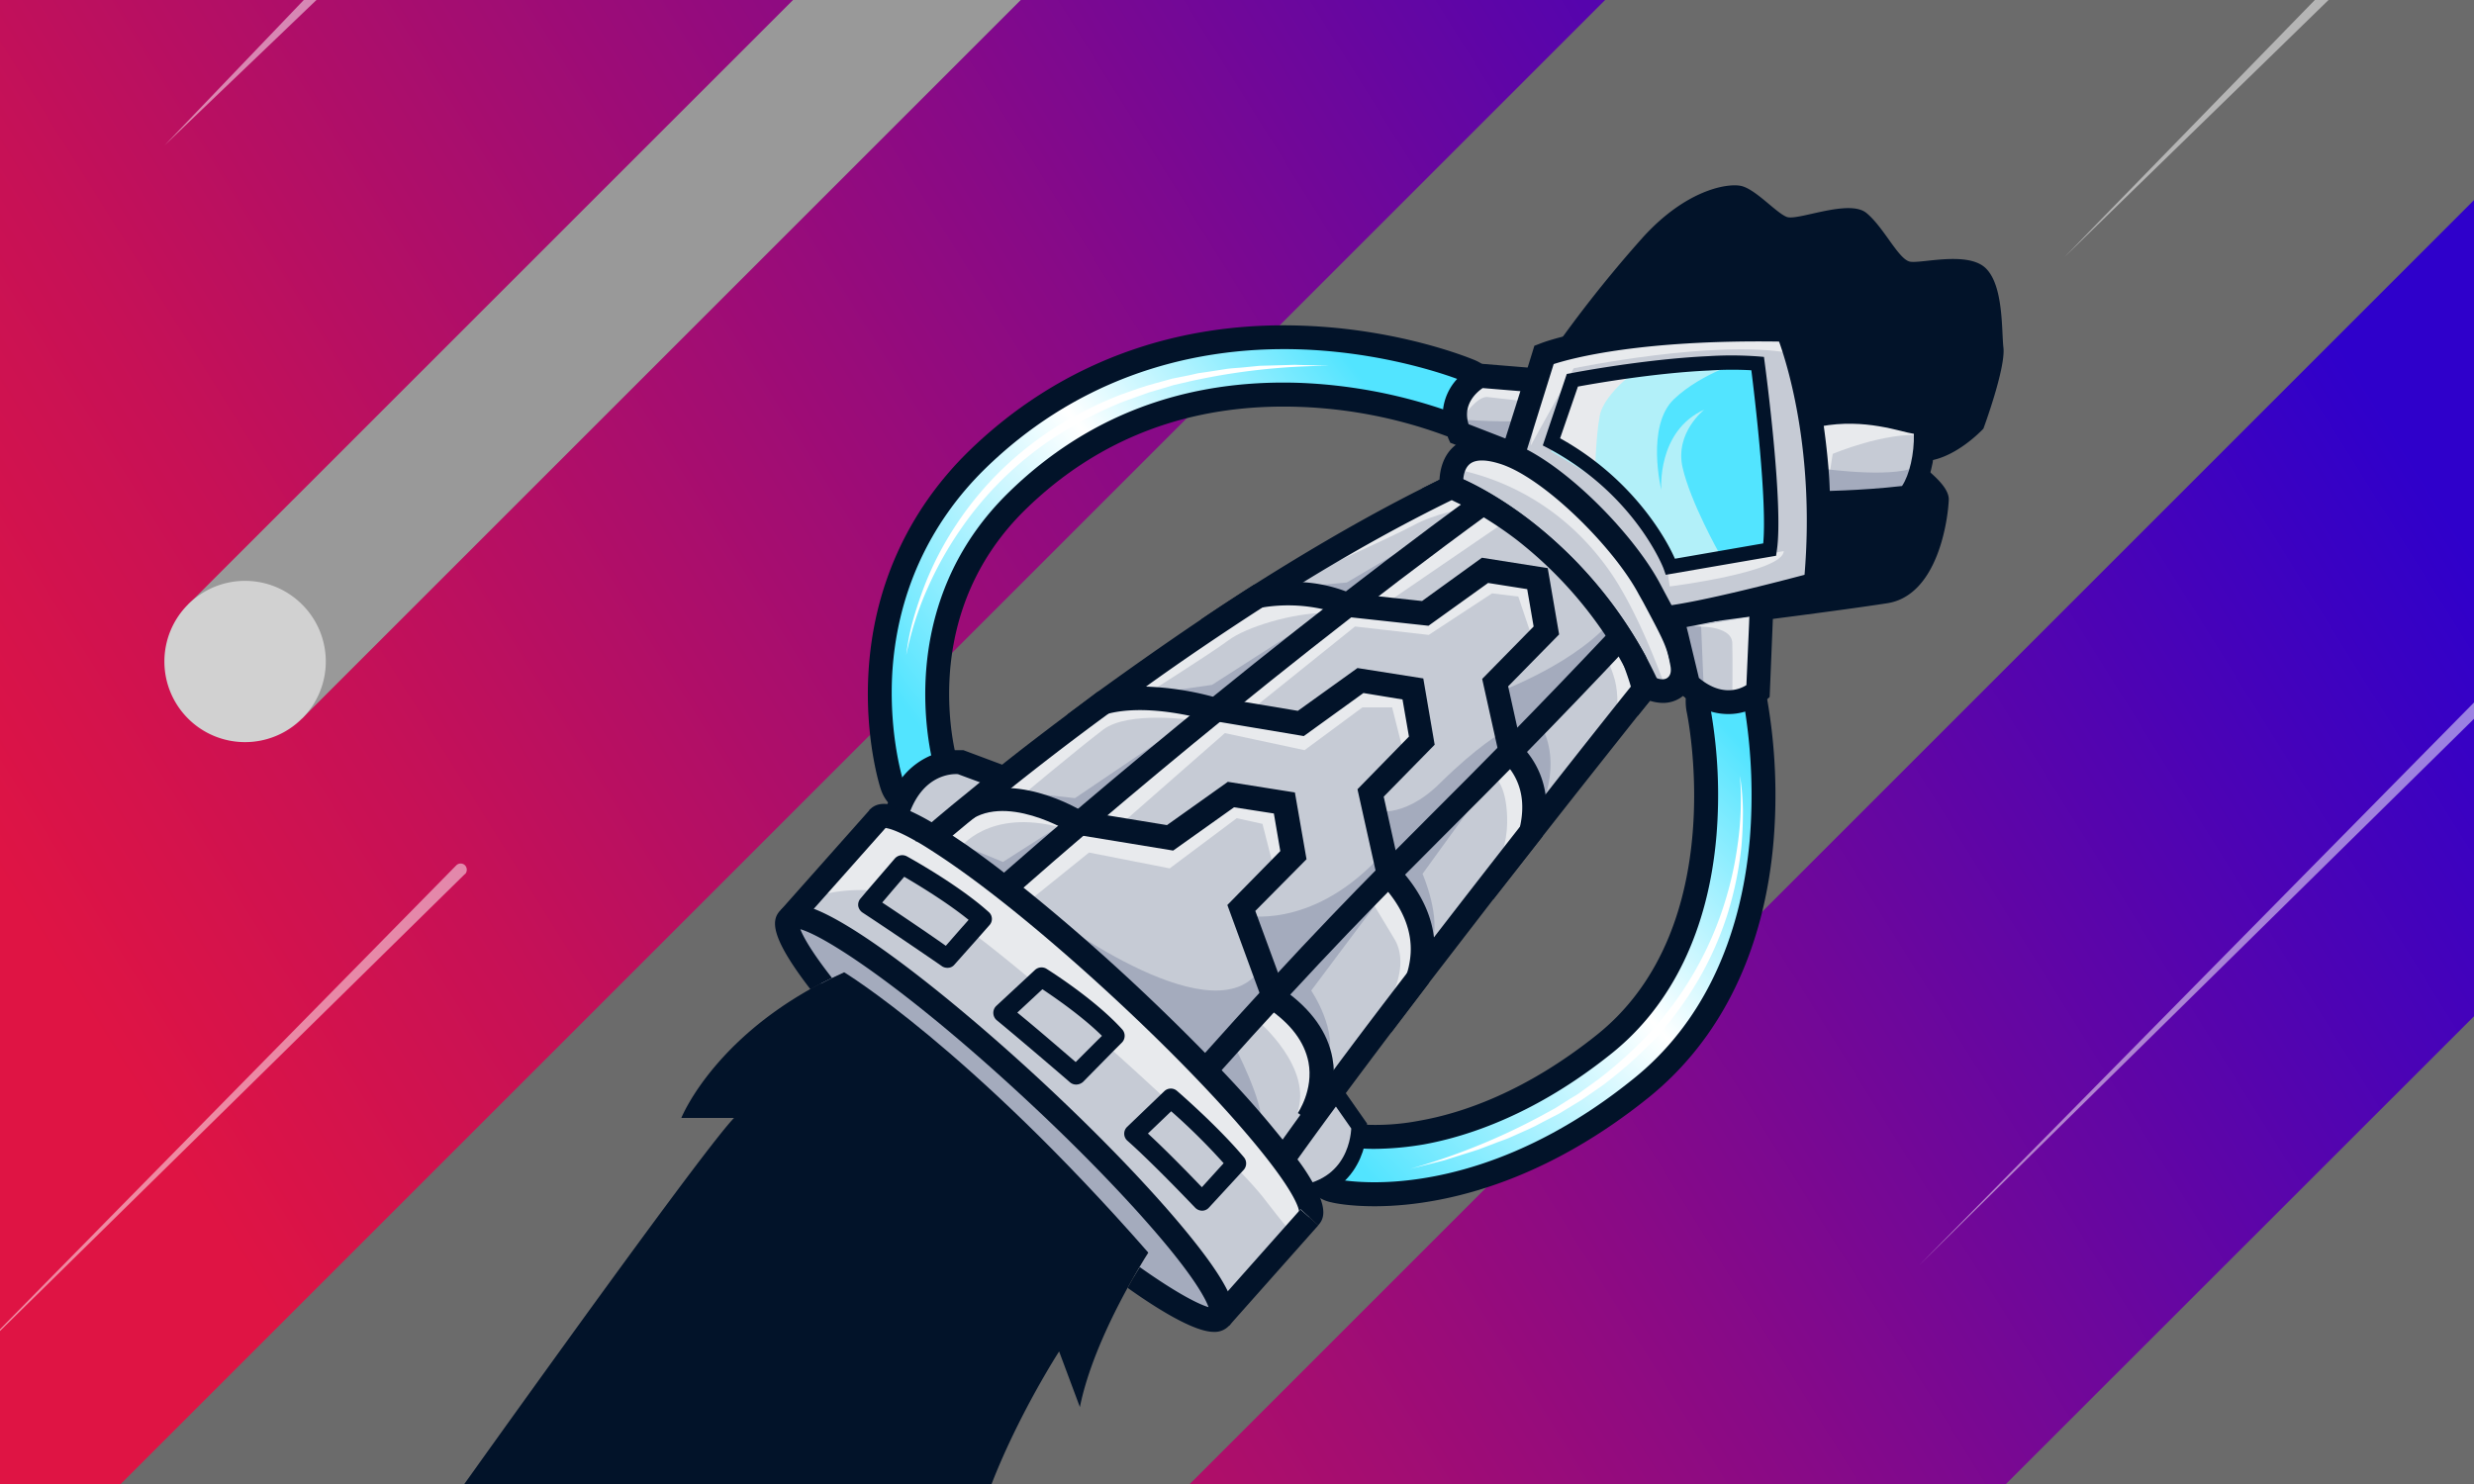 <?xml version="1.0" encoding="UTF-8"?> <svg xmlns="http://www.w3.org/2000/svg" xmlns:xlink="http://www.w3.org/1999/xlink" width="1000" height="600" viewBox="0 0 1000 600"><rect x="0" y="0" width="1000" height="600" fill="#808080" stroke="none"/><defs><style>.cls-1{isolation:isolate;}.cls-2{fill:url(#linear-gradient);}.cls-3{mix-blend-mode:overlay;}.cls-4{fill:#6b6b6b;}.cls-5{fill:#999;}.cls-6{fill:#d1d1d1;}.cls-7{opacity:0.5;}.cls-8{fill:#fff;}.cls-9{fill:#021329;}.cls-10{fill:#c6cbd5;}.cls-11{fill:#52e4ff;}.cls-12{fill:url(#linear-gradient-2);}.cls-13{fill:url(#linear-gradient-3);}.cls-14{fill:#b2f0f9;}.cls-14,.cls-15,.cls-17{fill-rule:evenodd;}.cls-15{fill:#e8eaed;}.cls-16{fill:none;stroke:#021329;stroke-miterlimit:10;stroke-width:6.39px;}.cls-17,.cls-18{fill:#a4abbd;}</style><linearGradient id="linear-gradient" x1="893.69" y1="53.94" x2="115.36" y2="540.4" gradientUnits="userSpaceOnUse"><stop offset="0" stop-color="#2f00cb"></stop><stop offset="0.47" stop-color="#890a86"></stop><stop offset="0.83" stop-color="#c71156"></stop><stop offset="1" stop-color="#df1444"></stop></linearGradient><linearGradient id="linear-gradient-2" x1="540.97" y1="140.45" x2="360.25" y2="279.13" gradientUnits="userSpaceOnUse"><stop offset="0" stop-color="#52e4ff"></stop><stop offset="0.45" stop-color="#fff"></stop><stop offset="0.62" stop-color="#cdf7ff"></stop><stop offset="1" stop-color="#52e4ff"></stop></linearGradient><linearGradient id="linear-gradient-3" x1="720.7" y1="318.57" x2="553.19" y2="475.78" xlink:href="#linear-gradient-2"></linearGradient></defs><g class="cls-1"><g id="Background"><rect class="cls-2" width="1000" height="600"></rect></g><g id="shapes"><g class="cls-3"><polygon class="cls-4" points="1007.9 614.6 1007.9 403 796.2 614.6 1007.9 614.6"></polygon></g><g class="cls-3"><polygon class="cls-4" points="121.6 708.4 372.5 708.4 1112.8 -31.9 816.9 -168.1 20.1 628.7 121.6 708.4"></polygon></g><g class="cls-3"><polygon class="cls-5" points="644.5 -323.9 76.1 244.4 122.1 290.5 644.5 -231.9 644.5 -323.9"></polygon><path class="cls-6" d="M122.1,290.5a32.6,32.6,0,1,1,0-46.1A32.5,32.5,0,0,1,122.1,290.5Z"></path></g><g class="cls-7"><path class="cls-8" d="M187.9,353.4-20.4,558.2,184.4,349.9a2.5,2.5,0,0,1,3.5-.1,2.6,2.6,0,0,1,.1,3.6Z"></path></g><g class="cls-7"><path class="cls-8" d="M148.7-19.9,66.5,58.8l78.7-82.2a2.4,2.4,0,0,1,3.5-.1,2.4,2.4,0,0,1,.1,3.5A.1.1,0,0,1,148.7-19.9Z"></path></g><g class="cls-7"><path class="cls-8" d="M971.5-29.5,834.4,104,967.9-33.1a2.5,2.5,0,0,1,3.6,0,2.4,2.4,0,0,1,0,3.5Z"></path></g><g class="cls-7"><path class="cls-8" d="M1019,271.9,775.7,511.6l239.7-243.2a2.5,2.5,0,0,1,3.6,0,2.5,2.5,0,0,1,0,3.5Z"></path></g></g><g id="tools"><path class="cls-9" d="M809.8,140.6c-.8-6.8.1-25-7.1-32.1s-25.9-1.9-30.6-2.7-10.6-13.9-17.7-19.7-27.8,3.3-32.2,1.6-12.9-11.6-18.8-12.6-22.1,2-39.1,20.6a506.7,506.7,0,0,0-37.9,47.9h.8l-15.3,53.9c-20.6,11.3-270.7,195.5-270.7,195.5-51.6,23.2-65.8,59-65.8,59h21.3c-14.2,14.6-121,164.8-121,164.8l77.2,19.8H390.8c5.1-40.6,37.3-90.2,37.3-90.2l8.4,22.5c5.8-29,27.7-62.5,27.7-62.5L666.5,258.9l33.7-8.1.5-.2-.4,1.7s41.8-5.2,62.5-8.4,24.6-34.4,24.9-41.8-15-15.6-10.9-15.6c12.8,0,24.9-13.2,24.9-13.2S810.7,149,809.8,140.6Z"></path><path class="cls-10" d="M613.8,183.2l-22.7-9.4s-4.3-15.2,8.1-21l25,1.9Z"></path><path class="cls-10" d="M677.7,253.3l7.5,26.4s12.9,10.5,24.8-.4,0-.6,0-.6l1-29.9Z"></path><path class="cls-10" d="M736.7,169.2l2.1,32.6,34-1s12.1-10.9,2.9-27.5Z"></path><path class="cls-11" d="M635.2,154.7l-7.9,27.9s30,14.6,46.1,45.2l41.5-6.9s-.5-48.6-5.5-74.9C709.4,146,670.6,146.1,635.2,154.7Z"></path><path class="cls-12" d="M357.3,309.9s5.7,15.5,6.1,15.1,18.7-15.8,18.7-15.8S365.6,247.2,412,203s114.1-53.2,176.9-31.5c0,0,.3-12.8,8.8-19.3,0,0-71.4-29.3-136.4-6.8S344.6,226.2,357.3,309.9Z"></path><path class="cls-13" d="M549.1,459.3s-4.6,17.7-10.7,21c0,0,98.5,15.4,151.9-71.3,19.7-32,29-101.3,19.7-124.8,0,0-15.3,2.9-23.1-3.4,0,0,12.5,89.8-21,124.9S592.1,462.1,549.1,459.3Z"></path><path class="cls-10" d="M729.2,170.5c-3-17.2-9.3-37.2-9.3-37.2s-74.1,6.4-95.3,11.2l-11.4,43.6s22.6,7.3,38.2,27.6,22.7,31.8,22.7,31.8l58.1-14.2S732.2,187.7,729.2,170.5Zm-11.1,49.3-41.7,9.4a138.8,138.8,0,0,0-15.9-22.3c-10.1-11.5-30.8-24.4-30.8-24.4l6.3-27.6c32.5-5.5,75.5-9.2,75.5-9.2C716.1,162.9,718.1,219.8,718.1,219.8Z"></path><path class="cls-10" d="M517.7,464.5l10.8,17s18.3-2.1,22.2-25.1l-11.4-16.7Z"></path><path class="cls-10" d="M357.3,329.5l-34.5,41.9s36.1,18.5,81.5,58.8,83.4,84.7,90.8,98.5l34.3-36.6S466.8,381.6,357.3,329.5Z"></path><path class="cls-14" d="M706.1,145.5s-18.1,5-29.5,15.9-5.1,36.7-5.1,36.7-1.9-23.8,17.4-32.5c0,0-12,9.3-8.8,23.4S695,223.8,695,223.8l-19.8,4.5s-14.1-24.8-28.8-34S627,182.6,627,182.6l8.6-29.2s54.2-9.7,70.5-7.9"></path><path class="cls-10" d="M677.2,276.9a8.3,8.3,0,0,0-2.4-.3l-2.3.3a15,15,0,0,0-6.8,4.8c-32.2,39.1-137.1,174.5-150.3,181.8,0,0-54.4-59.4-78.9-81.1s-56.4-43.3-56.4-43.3,91.5-77.9,132-101c24-13.6,50.2-27.6,65.8-38.6,10.7-7.5,9.7-8.3,9.7-8.3s.5-.9.8-1.4c.9-2.1,2-5.2,3.9-7a4.7,4.7,0,0,1,4.9-1.3A106.2,106.2,0,0,1,637,202.8h.1A107.1,107.1,0,0,1,653,220.1l5,7.2h0C678.8,259,677.2,276.9,677.2,276.9Z"></path><path class="cls-15" d="M387.9,343s11.6-16.4,41-8.4c0,0-4.1-8.6-19.8-9.6,0,0,26.5-22.2,36.8-30s36.6-3.8,36.6-3.8l4.3-4.1L462,281.5s27.3-17.2,34.5-22.6,26-11.1,39.4-11.1l4.8-4.3-26.9-4.3s49.3-22.3,57.7-26.9,20-6.6,20-6.6l3.5-2-11.7-6.4S543,207.5,471,264.7s-93.4,73.9-93.4,73.9Z"></path><path class="cls-15" d="M367,330.8s9.3-13.5,15.1-14.1,14.8,4.6,14.8,4.6l9.1-4-19.8-8.1s-14.6,2.5-18.6,10.2S367,330.8,367,330.8Z"></path><path class="cls-15" d="M523.6,498.6s4.4,8.2-12.4-13.7c-8.1-10.6-34-35.5-61.2-59.9l-5.8-5.1,1.2-1.2c-8.1-8-19.2-15.6-24-18.8h-.1l-6-5c-7.2-6-13.9-11.4-19.8-15.9l-6.2-4.7,2.2-2.5c-8.9-7.2-20.7-14.3-26-17.4l-5.5,6.4a78.4,78.4,0,0,0-9.4-.9,69,69,0,0,0-22.2,2.8l28.9-33.3c27.4,9.3,52.3,38.6,92.7,65.9s79.3,96.5,79.3,96.5Z"></path><path class="cls-16" d="M538.5,439.7l10.9,15.6s.6,22.3-22.1,26.9"></path><path class="cls-15" d="M508.5,412.8s22.5,19,15.8,37.3c0,0,17.6-22.5-9-45.2Z"></path><path class="cls-15" d="M553.1,417.9s19.7-23,10.5-38.3l-9.2-15.3,7.4-6a42.5,42.5,0,0,1,9.7,16.1C574.6,384.1,570,406,553.1,417.9Z"></path><path class="cls-15" d="M598.4,365.7s10.6-18,10.8-32.8-4.7-18.4-4.7-18.4l5.7-6.4s7,3.2,7.4,13S612.9,353,598.4,365.7Z"></path><path class="cls-15" d="M651.1,298s5.3-12.8.9-25.5-3.2-6.8-3.2-6.8l7.4-6.8,6.3,16,2.7,6.6Z"></path><path class="cls-15" d="M676.1,271.8l-1.3,4-1.1,3.5s-.4-1.2-1.2-3.2c-3-8.2-11.6-30.5-21.8-45.1-20.6-29.5-48-38.5-62.3-41.3.9-2.1,2-5.1,3.9-6.9,8.1.1,24.1,3.1,44.7,19.8h.1A99.6,99.6,0,0,1,658,226.9h0A148.2,148.2,0,0,1,676.1,271.8Z"></path><path class="cls-15" d="M591.8,168s5.1-7.5,9.2-7.5l20.3,2.3-2.6,17.4,17.4-31.3s56.6-11.7,87.3-6.2c0,0,12,52.1,7.8,80.1l6.2-17.8,3.4-21.5s21.2-9,36.7-7.5l-14.9-7.8-28.3,3-11.2-37.9-95.9,10.2L625,155.9l-24-4.7S582.4,148.6,591.8,168Z"></path><path class="cls-10" d="M362.1,329.5s4.9-19.7,23.8-20.3l17.9,6.1-24.5,21Z"></path><path class="cls-15" d="M664.3,147.7s-15.9,10.6-17.7,20.5-1.9,25.3-1.9,25.3l-17.1-12.9,8-27.2Z"></path><polygon class="cls-17" points="688.6 277.1 687.6 253.3 679.9 252.3 684 275.2 688.6 277.1"></polygon><path class="cls-18" d="M469.9,492.1c-22.7-23.6-46.8-44.9-80.4-75.4s-66.7-45.3-66.7-45.3c-9.4-2.2-5.3,6.9,5.3,21.7.8,1.1,2.1,2.6,3.7,4.6,3-1.6,6.1-3.1,9.4-4.6,0,0,50.2,30.3,123,113.4,0,0-2.5,3.8-5.9,9.9,15.2,9.1,29.7,18.1,33.4,17.5S492.7,515.8,469.9,492.1Z"></path><path class="cls-17" d="M737.5,189.6s31.2,4.3,38.2-1.8l-3.4,10.7L738,202.4Z"></path><path class="cls-17" d="M591.6,169.7s21,1.5,24.2,0l-3.2,13.1-20-9-1-3.4"></path><polygon class="cls-15" points="416.5 363.8 440.2 344.7 472.8 351.1 499.9 330.8 510.3 333.1 514.9 351.1 517.7 347.3 517.7 328.3 497.7 323.9 474 339.9 449.6 336.3 495.1 296.4 527.3 303.3 550.7 286 562.7 286 566.8 302.2 575.8 299 571.5 277.5 548.7 275.6 528.7 290.3 504.9 287.7 547.7 253.3 577.5 256.7 603.1 239.9 613.7 241.2 619.3 257.8 621.6 254.6 620.3 236.9 601 233.8 575.8 248.8 557.2 246 607.9 211.3 601.9 205 487.3 290.9 406 358.2 416.5 363.8"></polygon><path class="cls-17" d="M422.2,368.5s66.2,50.5,86.3,24.6l-5.5-23s26.2,5.8,53.3-22.2l-1.8-20.3s12.1,4.3,27.5-10.9,24.7-20.3,24.7-20.3l-3.6-15.6s30.7-10.7,47-28.5l3.1,5.5-29.4,37.4s7.3,12.6-1.1,32c0,0-4.1-18-10.8-24l-19,25.4L575,353.3s7.8,17.9,3.6,28.4c0,0-9.1-21.1-15.8-25L530,400.5s11.5,17,6.2,28.6c0,0-12.5-23.6-18.5-24.2s-18.9,17.7-18.9,17.7,12.3,23.3,11,32.3Z"></path><path class="cls-15" d="M684.9,253.3s15.1-.8,15.3,6.7,0,21.5,0,21.5l7.2-2.2,1.8-30.2Z"></path><path class="cls-15" d="M673.6,228l1.3,9.1s45.8-5.7,46.1-14.3C721,222.8,675.6,231.4,673.6,228Z"></path><polygon class="cls-17" points="392.8 343.3 405.4 348.5 429.3 333.2 421.8 321.3 434.5 322.7 473.4 296.4 491.1 283.7 473.3 279.3 489.9 276.9 537.6 246.3 542.1 240.6 531.2 236.7 544.4 235.5 578.6 215.3 408.1 357.8 392.8 343.3"></polygon><rect class="cls-9" x="310.1" y="345.9" width="54.3" height="9.66" transform="translate(-148.9 370.1) rotate(-48.4)"></rect><rect class="cls-9" x="484.1" y="507.6" width="54.3" height="9.66" transform="translate(-211.4 554.6) rotate(-48.4)"></rect><path class="cls-9" d="M532.8,495.4l-7.1-6.5a3,3,0,0,0-.6,1.1c0-.6-.4-7-20.2-30.4-14.1-16.7-33.6-36.7-55-56.5s-42.9-37.8-60.6-50.5c-4.6-3.3-8.6-6-12-8.2s-5.2-3.3-7.2-4.4c-9.7-5.5-12.5-5.3-12.7-5.2a2.4,2.4,0,0,0,1.1-.7l-7.1-6.6c1.5-1.6,3.6-2.8,7.3-2.4h1a22.6,22.6,0,0,1,3,.8,28.8,28.8,0,0,1,5.2,2,92.3,92.3,0,0,1,8.6,4.5c2.5,1.5,5.4,3.3,8.5,5.4l6.1,4.1c4.6,3.3,9.6,6.9,14.7,10.9l7.8,6c13.5,10.8,28.1,23.4,42.9,37.1,10.8,10,21.1,20.1,30.5,29.7,2.3,2.4,4.6,4.7,6.7,7,8.2,8.6,15.5,16.8,21.6,24.3l3.1,3.8c2.3,2.9,4.3,5.5,6,8a81,81,0,0,1,8.5,13.8,13.4,13.4,0,0,1,.7,1.8C535.9,490.3,534.8,493.3,532.8,495.4Z"></path><path class="cls-9" d="M669.8,279.7l-.3.4-7.5,9.3a112.7,112.7,0,0,0-2.8-11.8c-.8-2.8-1.8-5.6-2.8-8.3s-1.1-2.9-1.7-4.2a100.4,100.4,0,0,0-4.6-9.3c-9.1-16.5-22.6-30.6-40.3-41.9-3.1-2-6.1-3.8-9.1-5.4s-6.6-3.4-9.7-4.8a140,140,0,0,0-16.2-6.2l9.8-4.9,1.9-.9,1.9.8c.6.2,13.6,5.2,30.2,18a175.7,175.7,0,0,1,46.6,54.8A141.9,141.9,0,0,1,669.8,279.7Z"></path><path class="cls-9" d="M409.3,362.8l-6.5-7.3c.9-.8,92.5-82.2,194.7-156.6l5.6,7.8C501.4,280.8,410.2,361.9,409.3,362.8Z"></path><path class="cls-9" d="M490.8,436l-7.2-6.4c44.5-49.9,67.9-73.3,95-100.4,19.3-19.3,41.1-41.1,73.9-75.9l7,6.6c-32.8,34.9-54.7,56.8-74,76.1C558.5,363,535.1,386.4,490.8,436Z"></path><path class="cls-9" d="M532.6,455.6l-8-5.6s6.4-9.3,4.3-20.5c-1.6-8.2-7.1-15.6-16.6-22l-1.3-.9-14.9-40.7,21.4-21.8-2.6-15.2-16.1-2.5-24.6,17.5L434,337.3l-.9-.5c-.2-.2-27.7-17.2-42.8-3.7l-6-6.7c19-16.9,47.7-1.7,53.2,1.6l34.2,5.6,24.6-17.5,27.1,4.3,4.7,27-20.7,20.9,11.8,32.1c10.9,7.8,17.5,17,19.4,27.5C541.4,443.1,533,455.1,532.6,455.6Z"></path><path class="cls-9" d="M579.9,385.8a43.4,43.4,0,0,1-2.4,11.7l-15.2,20-5.2-6a45.2,45.2,0,0,0,11.7-18.3,34.3,34.3,0,0,0,1.4-8c.4-8.3-2.6-16.6-9.1-24.6a39,39,0,0,0-3.3-3.8l-.9-1-.9-3.9-7.3-32.8,20.8-21.3-2.6-15-15.8-2.6L527,297.6l-34-5.7-5.1-.8s-2.8-.8-7-1.7c-8.1-1.7-21.6-3.7-32.8-.9a26.7,26.7,0,0,0-11.8,5.8l-4.9-5.4,6.7-5,5.6-4.2a64.5,64.5,0,0,1,19.5-2.1,119.2,119.2,0,0,1,27.1,4.1h0l12.7,2.1h0l21.6,3.6,24.1-17.3,26.6,4.2,4.6,26.8-20.6,21,4.8,21.6,1.6,7.4,2.2,2.5c6.8,8.2,10.7,16.7,11.7,25.4A38.3,38.3,0,0,1,579.9,385.8Z"></path><path class="cls-9" d="M624.7,321.2a44.1,44.1,0,0,1-1.3,17.1l-19.8,25.3-2.9-2.5h0a76,76,0,0,0,11.6-20,53.5,53.5,0,0,0,2.1-6.9c2-9,.7-16.8-4-23.2a27.4,27.4,0,0,0-3.2-3.6l-1.1-1-.8-4-6.2-27.9,20.8-21.2-2.6-15.1-15.8-2.5L577.4,253l-31.3-3.4-2.8-.3-.9-.4a31.1,31.1,0,0,0-7.7-2.6,64.3,64.3,0,0,0-24.4-.7,92.5,92.5,0,0,0-23.8,7.4l-1.1-2.5c6.9-4.7,14.1-9.4,21.5-14.1a77.8,77.8,0,0,1,19.9-1,59.8,59.8,0,0,1,17.2,3.7l2.1.8,11.1,1.2h0l17.6,1.9L599,225.5l26.6,4.2,4.6,26.8-20.6,21,3.7,16.7,1.7,7.3,2.2,2.5A35,35,0,0,1,624.7,321.2Z"></path><path class="cls-9" d="M406.9,310.1l-3.2,8.7-.2.4-.8-.4-6.6-2.5-8.9-3.3c-2.7-.2-13.6.3-19.3,15-.4,1.2-.9,2.6-1.3,4.1l-9.3-2.6c.4-1.5.9-3,1.4-4.4l.3-.7a36.1,36.1,0,0,1,5.7-10.1,29.5,29.5,0,0,1,11.7-8.9,27.8,27.8,0,0,1,9.5-2.1h3.5l15.5,5.8Z"></path><path class="cls-9" d="M739.3,192.2c.2,2.9.3,5.9.4,8.9a274.3,274.3,0,0,1-1.1,35.6l-.3,3.3-3.2.9c-.8.2-8.1,2.2-17.8,4.6l-9.6,2.4c-8.2,2-17,3.9-24.4,5.3-3.6.7-6.9,1.2-9.7,1.5h-.1V254l-.4-3-.6-5.9c14.9-1.7,46.7-10,56.9-12.7,4.1-49.1-6.7-84.3-10.3-94.3-56-.8-83.7,6.7-91.1,9.1l-13.2,42.3-5.2-1.6-4-1.3,1.9-6.2,6.4-20.2,3-9.7,3.3-10.7,2.1-.8c1.2-.5,29.6-11.9,100.3-10.5h3.1l1.3,2.9a168.7,168.7,0,0,1,7.7,26.7c.5,2.3,1,4.9,1.5,7.5C737.4,173.4,738.6,182.3,739.3,192.2Z"></path><path class="cls-9" d="M713.3,146.6l-.3-2.3-2.3-.2a148.8,148.8,0,0,0-20.2-.1c-26.1,1.2-55.2,6.8-55.5,6.9l-1.7.3-9.7,28.9,2.1,1.1c35.2,18.7,46.7,48.5,46.8,48.9l.8,2.3,44.6-7.7.3-2.1C721,204.2,713.6,148.9,713.3,146.6Zm-.6,73.1L677,225.9c-3.1-7.2-16.4-32-46.4-48.7l7.2-20.9c6.5-1.2,30.9-5.5,53-6.5a140.5,140.5,0,0,1,17.1-.1C709.2,160.1,714.3,202.5,712.7,219.7Z"></path><path class="cls-9" d="M716.8,246.4l-.2,3.8-1.3,31.6-1,.9-.5.4a23.3,23.3,0,0,1-15.2,5.6,25.2,25.2,0,0,1-7-1,30.7,30.7,0,0,1-10.2-5.4l-2.4-2-1-1-5.6-22.6v-.8l-.7-2.9.5-.2,8.8-2.1,1.3,5.1,4.4,18.3c9,7.5,16.2,4.8,19.2,2.9l1.1-25,.2-6Z"></path><path class="cls-9" d="M625.9,149.4l-7.2,9.1-19.4-1.6c-2.6,1.8-8.2,6.7-5.7,14.6l17.5,6.8,4,1.6-2.4,6-1.1,3L586.2,179l-.8-1.8a2.5,2.5,0,0,1-.2-.7,22.7,22.7,0,0,1-1.9-11,21.7,21.7,0,0,1,5.7-12.3,26.9,26.9,0,0,1,6.8-5.5l1.2-.6h2.1l23.2,1.9Z"></path><path class="cls-9" d="M693.8,337.8c-3.2,37.9-17.8,68.3-42.1,87.9-30.8,24.8-58.5,33.8-76.2,37a123.3,123.3,0,0,1-19.8,1.8,69.5,69.5,0,0,1-7-.3l.8-9.6a94.1,94.1,0,0,0,24.3-1.5c16.6-2.9,42.6-11.4,71.9-34.9,54.4-43.8,36.2-129.9,36-130.7a23,23,0,0,1-.3-5.2,14.5,14.5,0,0,1,.8-3.6l9.2,3a6.7,6.7,0,0,0-.2,3.7,23.2,23.2,0,0,1,.4,2.3A199.2,199.2,0,0,1,693.8,337.8Z"></path><path class="cls-9" d="M716.9,339.8c-3.7,44.4-21.2,80.3-50.6,104-47.5,38.2-89.7,43.9-110.7,43.9-10.2,0-16.4-1.3-17.5-1.6a14.4,14.4,0,0,1-4.5-1.7l-1.4-.9.7-.9,4.9-6.9a8.7,8.7,0,0,0,2.4,1c.2.1,5.9,1.3,15.4,1.3,19.7,0,59.5-5.4,104.6-41.8,27.3-21.9,43.5-55.5,47.1-97.2a221.5,221.5,0,0,0-1.9-51.3c-.6-3.1-1-5-1-5.2s-.1-.2-.1-.3l9.2-2.9a3.8,3.8,0,0,1,.3,1c.1.2.2,1,.5,2.4A225.9,225.9,0,0,1,716.9,339.8Z"></path><path class="cls-9" d="M589.2,167.4l-.8,9.7a16.5,16.5,0,0,1-3.2-.6l-1.9-.7a188.9,188.9,0,0,0-58.2-11.3C481.4,163,444.2,177,414.5,206c-36.9,36.1-31.9,81.4-28.6,97.3.3,1.8.7,3.2.9,4.1l-9.3,2.5c-.3-1.1-.7-2.6-1.1-4.5-3.5-17.4-9-66.9,31.3-106.3,31.7-31,71.3-45.9,117.7-44.3a206.4,206.4,0,0,1,57.9,10.7l3.8,1.4A4.6,4.6,0,0,0,589.2,167.4Z"></path><path class="cls-9" d="M361.9,327.2A16.1,16.1,0,0,1,356,319c-.3-.8-6.4-19.9-5-46.3,1.8-34.8,15.8-66,40.5-90.2,36.2-35.3,83-52.9,135.6-50.8,39.5,1.5,67.8,13.4,69,13.9a16.9,16.9,0,0,1,4.9,3.1l-6.7,7.1a4.6,4.6,0,0,0-2-1.3c-.3-.2-27.9-11.7-65.6-13.2-49.8-1.9-94.2,14.7-128.4,48.1-23,22.5-36,51.4-37.7,83.8-1.2,24.6,4.5,42.7,4.6,42.8a6.3,6.3,0,0,0,2.4,3.4Z"></path><path class="cls-9" d="M775.7,204.2l-37.5,3.5h0l-3.5-9c.6-.2,16.8-.2,34.1-2.2,3-4.4,5-13.1,4.8-21.1-5.5-.8-19.7-6.4-37.8-3l-1.8-7.1c25.1-6.9,47.1,4.9,47.1,4.9s.9,12.4.1,16.8C779.9,194.1,775.7,204.2,775.7,204.2Z"></path><path class="cls-9" d="M420.4,436.6c-38.1-35.3-83.5-70.9-98.9-70.9a8.4,8.4,0,0,0-6.2,2.5c-3.5,3.8-4.2,10.4,12.3,31.8,2.7-1.6,5.6-3.1,8.7-4.6-8.7-11.1-11.7-16.9-12.8-19.7,10.6,3,43.7,24.8,90.3,68,21.4,19.8,40.9,39.9,55,56.5s18.5,24.9,19.7,28.3c-4.8-1.4-14.4-6.7-27.8-16.2-1.4,2.2-3.1,5.1-4.9,8.4,15.3,10.9,28,17.8,34.8,17.8a7.9,7.9,0,0,0,6.1-2.4c3.9-4.2,4.5-11.8-17.5-38.5C464.7,480,443.8,458.3,420.4,436.6Z"></path><path class="cls-9" d="M671.3,277.8l-1.5,1.9-.3.4-7.5,9.3c-8,10.1-22,27.7-38.6,48.9l-19.8,25.3-26.1,33.9-15.2,20c-13.5,17.9-26.6,35.5-37.9,51.3l-1.5,2.2-7.8-5.6c1-1.5,2.1-3.1,3.3-4.6l7.1-9.9c3.9-5.3,7.9-10.8,12.1-16.3h0c9.9-13.4,20.5-27.4,31.2-41.3L579.6,379c12.1-15.7,24-31,34.8-44.8l10.3-13c16.3-20.8,29.1-36.9,34.5-43.6l.9-1.1c-1.2-2.5-2.4-4.9-3.7-7.2l-2.1-3.8c-1.8-3-3.5-5.8-5.3-8.5h0a165.8,165.8,0,0,0-35.9-38.7,152.7,152.7,0,0,0-13.3-9.1,88.5,88.5,0,0,0-9.3-5.2l-3.7-1.8c-20.3,9.9-40.5,21.2-60,33.2-5.6,3.3-11.1,6.8-16.5,10.2-16.6,10.7-32.5,21.5-47.1,32-5.2,3.7-10.3,7.3-15.1,10.9-15.3,11.2-28.7,21.6-39.6,30.3L391,332.9l-6,5-6.8,5.8a4.8,4.8,0,0,0,.5-6.3l-3.9,2.9,2.5,4.1h0l-2.5-4.1-4.8-.2a.1.1,0,0,1,.1-.1c.1-2,1.1-2.9,2.8-4.4l3.6-3.1h0c2.7-2.3,7.3-6.2,13.5-11.2l6.1-5,8.8-7c7.5-6,16.5-12.9,26.5-20.4l6.7-5,5.6-4.2c12.3-8.9,26.4-18.9,41.7-29.2,6.9-4.7,14.1-9.4,21.5-14.1,21.5-13.6,44.6-27.2,67.9-38.9l9.8-4.9,1.9-.9,1.9.8c.6.2,13.6,5.2,30.2,18a175.7,175.7,0,0,1,46.6,54.8c1.7,3.2,3.3,6.4,4.9,9.8Z"></path><path class="cls-9" d="M399.6,368.7c-12.2-11-32.2-22-33.1-22.5a4,4,0,0,0-4.8.9L350.6,360l-2.7,3.2a3.9,3.9,0,0,0-1,3.1,4.1,4.1,0,0,0,1.8,2.7c11.6,7.6,31.9,21.5,32.1,21.7a4,4,0,0,0,2.2.6,3.5,3.5,0,0,0,2.8-1.3l9.7-10.9,4.4-5A3.7,3.7,0,0,0,399.6,368.7Zm-17.3,13.7c-5.2-3.7-16.8-11.6-25.7-17.5l3.4-4,5.5-6.4c5.3,3.1,17.1,10.2,26,17.4l-2.2,2.5Z"></path><path class="cls-9" d="M453.6,416.2c-11.1-12.3-29.8-24-30.6-24.5a3.9,3.9,0,0,0-4.7.5l-3,2.8-12.6,11.7a3.9,3.9,0,0,0,.2,5.8c10.8,8.9,29.4,24.9,29.6,25.1a3.8,3.8,0,0,0,2.5.9,4.3,4.3,0,0,0,2.8-1.1L450,425l3.5-3.5A3.9,3.9,0,0,0,453.6,416.2Zm-18.8,13.2c-4.9-4.2-15.4-13.3-23.6-20l10.1-9.4h.1c4.8,3.2,15.9,10.8,24,18.8l-1.2,1.2Z"></path><path class="cls-9" d="M485.9,489.5a4,4,0,0,1-2.8-1.2c-.2-.2-17-17.9-27.3-27a3.8,3.8,0,0,1-.2-5.7l15-14.4a3.8,3.8,0,0,1,5.2-.1c.7.6,16.5,14.3,27,26.8a3.9,3.9,0,0,1-.1,5.1l-14,15.2a3.7,3.7,0,0,1-2.8,1.3ZM464,458.3c7.7,7.1,17.1,16.8,21.8,21.7l8.8-9.7a252.9,252.9,0,0,0-21.2-21Z"></path><path class="cls-8" d="M366.3,264.9a96.1,96.1,0,0,1,2.7-14c1.3-4.6,2.8-9.1,4.5-13.6A129.2,129.2,0,0,1,386.6,212a133.5,133.5,0,0,1,18.3-22.1,137.7,137.7,0,0,1,22.6-17.7,165.8,165.8,0,0,1,25.7-12.7l6.8-2.4,3.4-1.1,3.5-1,6.9-1.9,7-1.4,3.5-.8,3.5-.5,7.1-1.1c2.3-.4,4.7-.5,7.1-.7l7.1-.7,14.2-.4,14.3.4a265.3,265.3,0,0,0-56.3,6.2l-6.9,1.6-6.7,2-3.4,1-3.3,1.2-6.7,2.4a159.2,159.2,0,0,0-25.1,12.6,137.6,137.6,0,0,0-40.5,38.5,143.9,143.9,0,0,0-13.8,24.5A128.6,128.6,0,0,0,366.3,264.9Z"></path><path class="cls-8" d="M703.3,313.6a97.2,97.2,0,0,1,1.2,14.2c0,4.8-.2,9.6-.6,14.3a140.7,140.7,0,0,1-5.8,28,133.5,133.5,0,0,1-11.7,26.2,148,148,0,0,1-16.9,23.2,176,176,0,0,1-21.4,19.1l-5.9,4.1-2.9,2-3.1,1.9-6.1,3.7-6.4,3.3-3.2,1.7-3.2,1.5-6.5,2.9c-2.2,1-4.5,1.7-6.7,2.6l-6.6,2.5-13.6,4.3L570,472.6a263.5,263.5,0,0,0,52.5-21.2l6.2-3.4,6-3.8,3-1.8,2.9-2.1,5.7-4.1a169,169,0,0,0,20.8-18.9,138.7,138.7,0,0,0,28.6-48,142.2,142.2,0,0,0,6.6-27.4A127.3,127.3,0,0,0,703.3,313.6Z"></path><path class="cls-9" d="M672.1,284.2a18.6,18.6,0,0,1-9.7-3l5-8.1c2.6,1.6,5.1,2,6.5,1s1.7-2.7,1.3-4.9c-1.4-7.6-2.3-9.4-11-25.7l-1.8-3.2c-10-18.9-38.7-47.6-56.5-52.9-3.9-1.2-9-2.1-11.8.2s-2.8,7.1-2.6,8.8l-9.6,1.1c-.1-1.2-1-11.3,6-17.2,4.9-4.1,11.8-4.8,20.8-2.1,20.8,6.2,51,36.6,62.2,57.6l1.7,3.2c9,16.8,10.3,19.4,12,28.4,1.1,6.1-.9,11.7-5.3,14.7A12.9,12.9,0,0,1,672.1,284.2Z"></path></g></g></svg> 